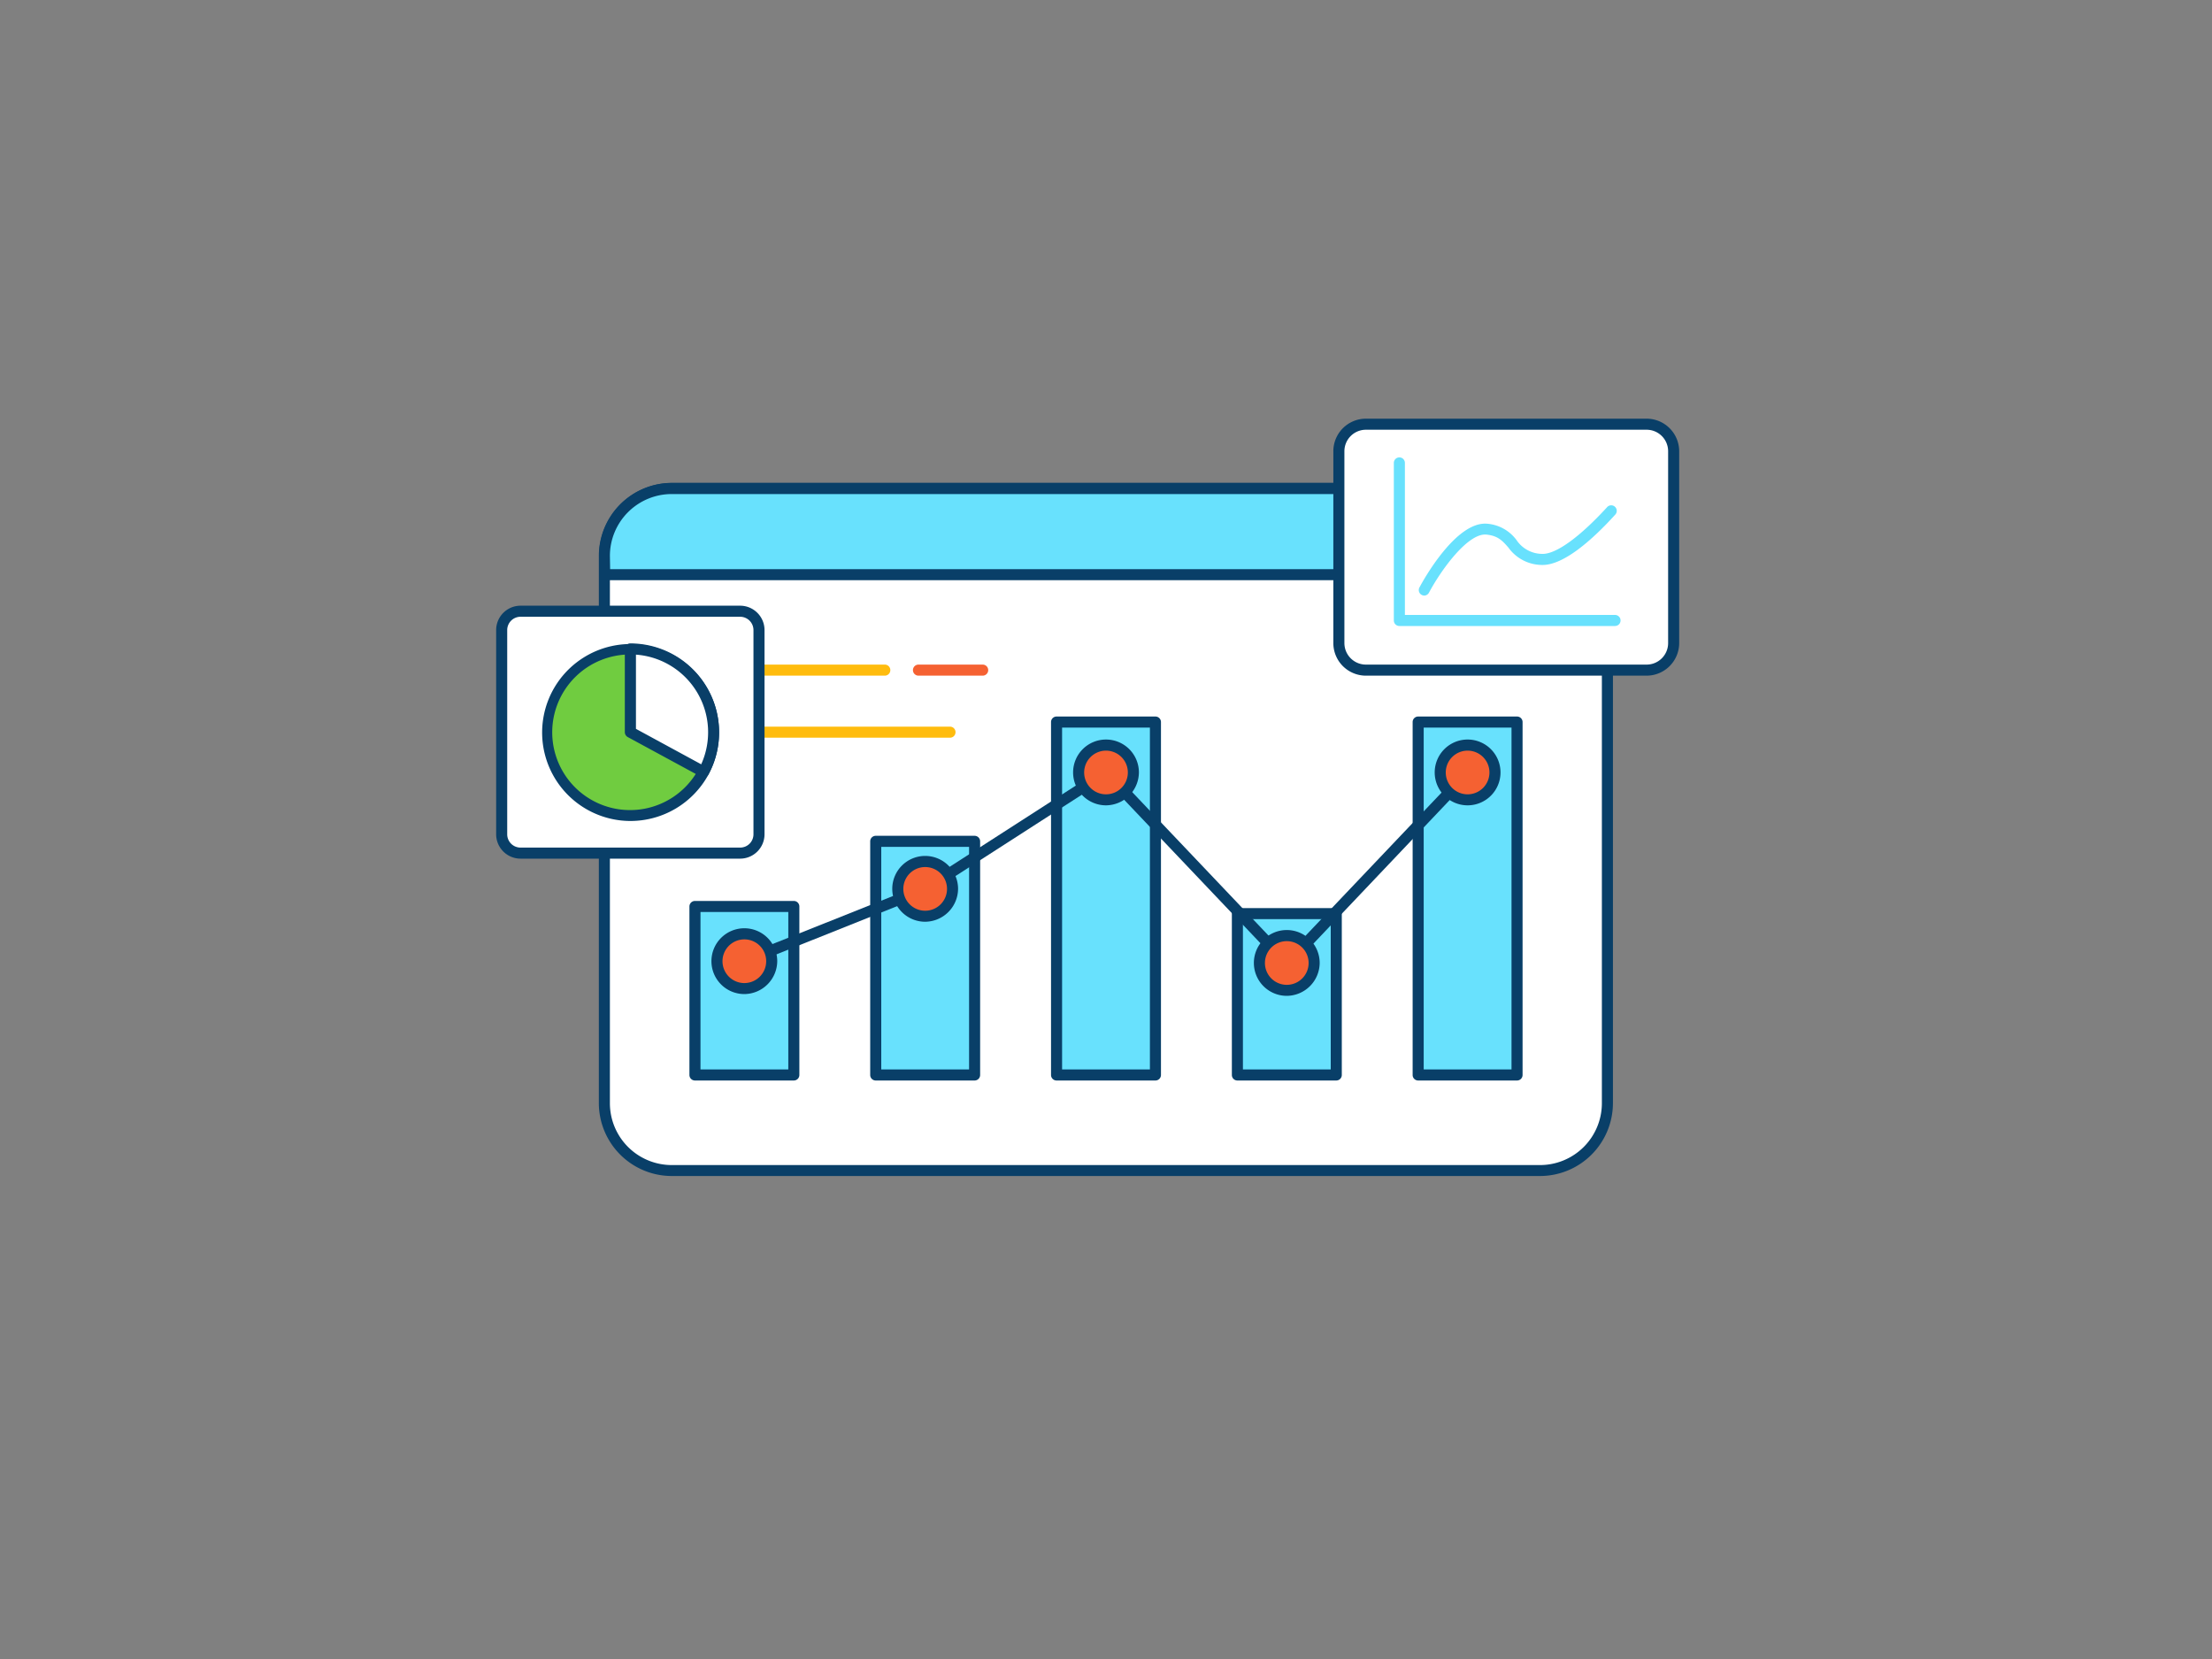<?xml version="1.0" encoding="UTF-8"?> <svg xmlns="http://www.w3.org/2000/svg" viewBox="0 0 400 300"><rect x="0" y="0" width="400" height="300" fill="#808080" stroke="none"/> <g id="_46_graphic_chart_outline" data-name="#46_graphic_chart_outline"> <path d="M290.66,100.51v99a12.17,12.17,0,0,1-12.18,12.17h-157a12.17,12.17,0,0,1-12.18-12.17v-99a12.17,12.17,0,0,1,12.18-12.17h157A12.17,12.17,0,0,1,290.66,100.51Z" fill="#fff"></path> <path d="M278.48,212.66h-157a13.2,13.2,0,0,1-13.19-13.17v-99a13.2,13.2,0,0,1,13.19-13.17h157a13.2,13.2,0,0,1,13.19,13.17v99A13.2,13.2,0,0,1,278.48,212.66Zm-157-123.32a11.19,11.19,0,0,0-11.19,11.17v99a11.19,11.19,0,0,0,11.19,11.17h157a11.19,11.19,0,0,0,11.19-11.17v-99a11.19,11.19,0,0,0-11.19-11.17Z" fill="#093f68"></path> <rect x="125.67" y="163.92" width="17.88" height="30.47" fill="#68e1fd"></rect> <path d="M143.55,195.39H125.67a1,1,0,0,1-1-1V163.92a1,1,0,0,1,1-1h17.88a1,1,0,0,1,1,1v30.47A1,1,0,0,1,143.55,195.39Zm-16.88-2h15.88V164.92H126.67Z" fill="#093f68"></path> <rect x="158.36" y="152.14" width="17.88" height="42.26" fill="#68e1fd"></rect> <path d="M176.24,195.39H158.36a1,1,0,0,1-1-1V152.14a1,1,0,0,1,1-1h17.88a1,1,0,0,1,1,1v42.25A1,1,0,0,1,176.24,195.39Zm-16.88-2h15.88V153.14H159.36Z" fill="#093f68"></path> <rect x="191.06" y="130.57" width="17.88" height="63.82" fill="#68e1fd"></rect> <path d="M208.94,195.39H191.06a1,1,0,0,1-1-1V130.57a1,1,0,0,1,1-1h17.88a1,1,0,0,1,1,1v63.82A1,1,0,0,1,208.94,195.39Zm-16.88-2h15.88V131.57H192.06Z" fill="#093f68"></path> <rect x="223.76" y="165.2" width="17.88" height="29.19" fill="#68e1fd"></rect> <path d="M241.64,195.39H223.76a1,1,0,0,1-1-1V165.21a1,1,0,0,1,1-1h17.88a1,1,0,0,1,1,1v29.18A1,1,0,0,1,241.64,195.39Zm-16.88-2h15.88V166.21H224.76Z" fill="#093f68"></path> <rect x="256.45" y="130.57" width="17.88" height="63.82" fill="#68e1fd"></rect> <path d="M274.33,195.39H256.45a1,1,0,0,1-1-1V130.57a1,1,0,0,1,1-1h17.88a1,1,0,0,1,1,1v63.82A1,1,0,0,1,274.33,195.39Zm-16.88-2h15.88V131.57H257.45Z" fill="#093f68"></path> <path d="M232.7,175.13a1,1,0,0,1-.73-.31L199.84,141l-32,20.6-.17.09L135,174.74a1,1,0,1,1-.74-1.86l32.6-13,32.62-21a1,1,0,0,1,1.27.16l32,33.68,32-33.68a1,1,0,1,1,1.45,1.37l-32.7,34.45A1,1,0,0,1,232.7,175.13Z" fill="#093f68"></path> <circle cx="134.61" cy="173.81" r="4.95" fill="#f56132"></circle> <path d="M134.61,179.76a5.95,5.95,0,1,1,5.94-5.95A6,6,0,0,1,134.61,179.76Zm0-9.89a3.95,3.95,0,1,0,3.94,3.94A3.94,3.94,0,0,0,134.61,169.87Z" fill="#093f68"></path> <circle cx="167.3" cy="160.73" r="4.95" fill="#f56132"></circle> <path d="M167.3,166.68a5.95,5.95,0,1,1,5.95-6A6,6,0,0,1,167.3,166.68Zm0-9.89a3.95,3.95,0,1,0,3.95,3.94A3.94,3.94,0,0,0,167.3,156.79Z" fill="#093f68"></path> <circle cx="200" cy="139.68" r="4.95" fill="#f56132"></circle> <path d="M200,145.63a5.95,5.95,0,1,1,5.95-5.95A6,6,0,0,1,200,145.63Zm0-9.89a3.95,3.95,0,1,0,3.95,3.94A3.95,3.95,0,0,0,200,135.74Z" fill="#093f68"></path> <circle cx="232.7" cy="174.13" r="4.95" fill="#f56132"></circle> <path d="M232.7,180.08a5.95,5.95,0,1,1,5.94-6A6,6,0,0,1,232.7,180.08Zm0-9.89a3.95,3.95,0,1,0,3.94,3.94A3.95,3.95,0,0,0,232.7,170.19Z" fill="#093f68"></path> <circle cx="265.39" cy="139.68" r="4.95" fill="#f56132"></circle> <path d="M265.39,145.63a5.95,5.95,0,1,1,5.95-5.95A5.95,5.95,0,0,1,265.39,145.63Zm0-9.89a3.95,3.95,0,1,0,3.95,3.94A3.95,3.95,0,0,0,265.39,135.74Z" fill="#093f68"></path> <path d="M290.66,100.51v3.41H109.34v-3.41a12.17,12.17,0,0,1,12.18-12.17h157A12.17,12.17,0,0,1,290.66,100.51Z" fill="#68e1fd"></path> <path d="M290.67,104.92H109.33a1,1,0,0,1-1-1v-3.41a13.2,13.2,0,0,1,13.19-13.17h157a13.2,13.2,0,0,1,13.19,13.17v3.41A1,1,0,0,1,290.67,104.92Zm-180.34-2H289.67v-2.41a11.19,11.19,0,0,0-11.19-11.17h-157a11.19,11.19,0,0,0-11.19,11.17Z" fill="#093f68"></path> <path d="M276.58,119.56H251a1,1,0,1,1,0-2h25.62a1,1,0,0,1,0,2Z" fill="#dfeaef"></path> <path d="M160,122.18H130.46a1,1,0,0,1,0-2H160a1,1,0,1,1,0,2Z" fill="#ffbc0e"></path> <path d="M171.79,133.4H130.46a1,1,0,0,1,0-2h41.33a1,1,0,0,1,0,2Z" fill="#ffbc0e"></path> <path d="M177.7,122.18H166.09a1,1,0,1,1,0-2H177.7a1,1,0,0,1,0,2Z" fill="#f56132"></path> <rect x="242.12" y="76.71" width="60.54" height="44.47" rx="4.89" fill="#fff"></rect> <path d="M297.77,122.18H247a5.89,5.89,0,0,1-5.89-5.89V81.6A5.89,5.89,0,0,1,247,75.71h50.76a5.9,5.9,0,0,1,5.89,5.89v34.69A5.9,5.9,0,0,1,297.77,122.18ZM247,77.71a3.89,3.89,0,0,0-3.89,3.89v34.69a3.89,3.89,0,0,0,3.89,3.89h50.76a3.89,3.89,0,0,0,3.89-3.89V81.6a3.89,3.89,0,0,0-3.89-3.89Z" fill="#093f68"></path> <path d="M292.05,113.2h-39a1,1,0,0,1-1-1V83.71a1,1,0,1,1,2,0V111.2h38a1,1,0,0,1,0,2Z" fill="#68e1fd"></path> <path d="M257.56,107.7a1,1,0,0,1-.88-1.47c.66-1.24,6.63-12.08,12.3-11.52a7.32,7.32,0,0,1,5.29,3,5.62,5.62,0,0,0,4.59,2.45c2.48.09,6.76-3,11.72-8.41a1,1,0,1,1,1.48,1.34c-3.85,4.24-9.26,9.22-13.29,9.07a7.51,7.51,0,0,1-6-3.14c-1.05-1.2-1.88-2.15-4-2.35-3.29-.3-8.09,6.25-10.35,10.47A1,1,0,0,1,257.56,107.7Z" fill="#68e1fd"></path> <rect x="90.72" y="110.53" width="46.53" height="43.74" rx="3.4" fill="#fff"></rect> <path d="M133.85,155.27H94.12a4.41,4.41,0,0,1-4.4-4.4V113.93a4.41,4.41,0,0,1,4.4-4.4h39.73a4.41,4.41,0,0,1,4.4,4.4v36.94A4.41,4.41,0,0,1,133.85,155.27ZM94.12,111.53a2.41,2.41,0,0,0-2.4,2.4v36.94a2.4,2.4,0,0,0,2.4,2.4h39.73a2.4,2.4,0,0,0,2.4-2.4V113.93a2.41,2.41,0,0,0-2.4-2.4Z" fill="#093f68"></path> <path d="M129,132.4a15.06,15.06,0,1,1-15-15.05A15.11,15.11,0,0,1,129,132.4Z" fill="#70cc40"></path> <path d="M114,148.46a16,16,0,1,1,14.12-8.41A16.07,16.07,0,0,1,114,148.46Zm0-30.11a14.07,14.07,0,1,0,14,14.05A14.07,14.07,0,0,0,114,118.35Z" fill="#093f68"></path> <path d="M129,132.4a15.11,15.11,0,0,1-1.81,7.18L114,132.4V117.35A15.05,15.05,0,0,1,129,132.4Z" fill="#fff"></path> <path d="M127.23,140.58a1,1,0,0,1-.48-.12l-13.24-7.18a1,1,0,0,1-.52-.88V117.35a1,1,0,0,1,1-1,16.07,16.07,0,0,1,14.12,23.7,1,1,0,0,1-.59.49A1,1,0,0,1,127.23,140.58ZM115,131.8l11.8,6.41A14.07,14.07,0,0,0,115,118.38Z" fill="#093f68"></path> </g> </svg> 